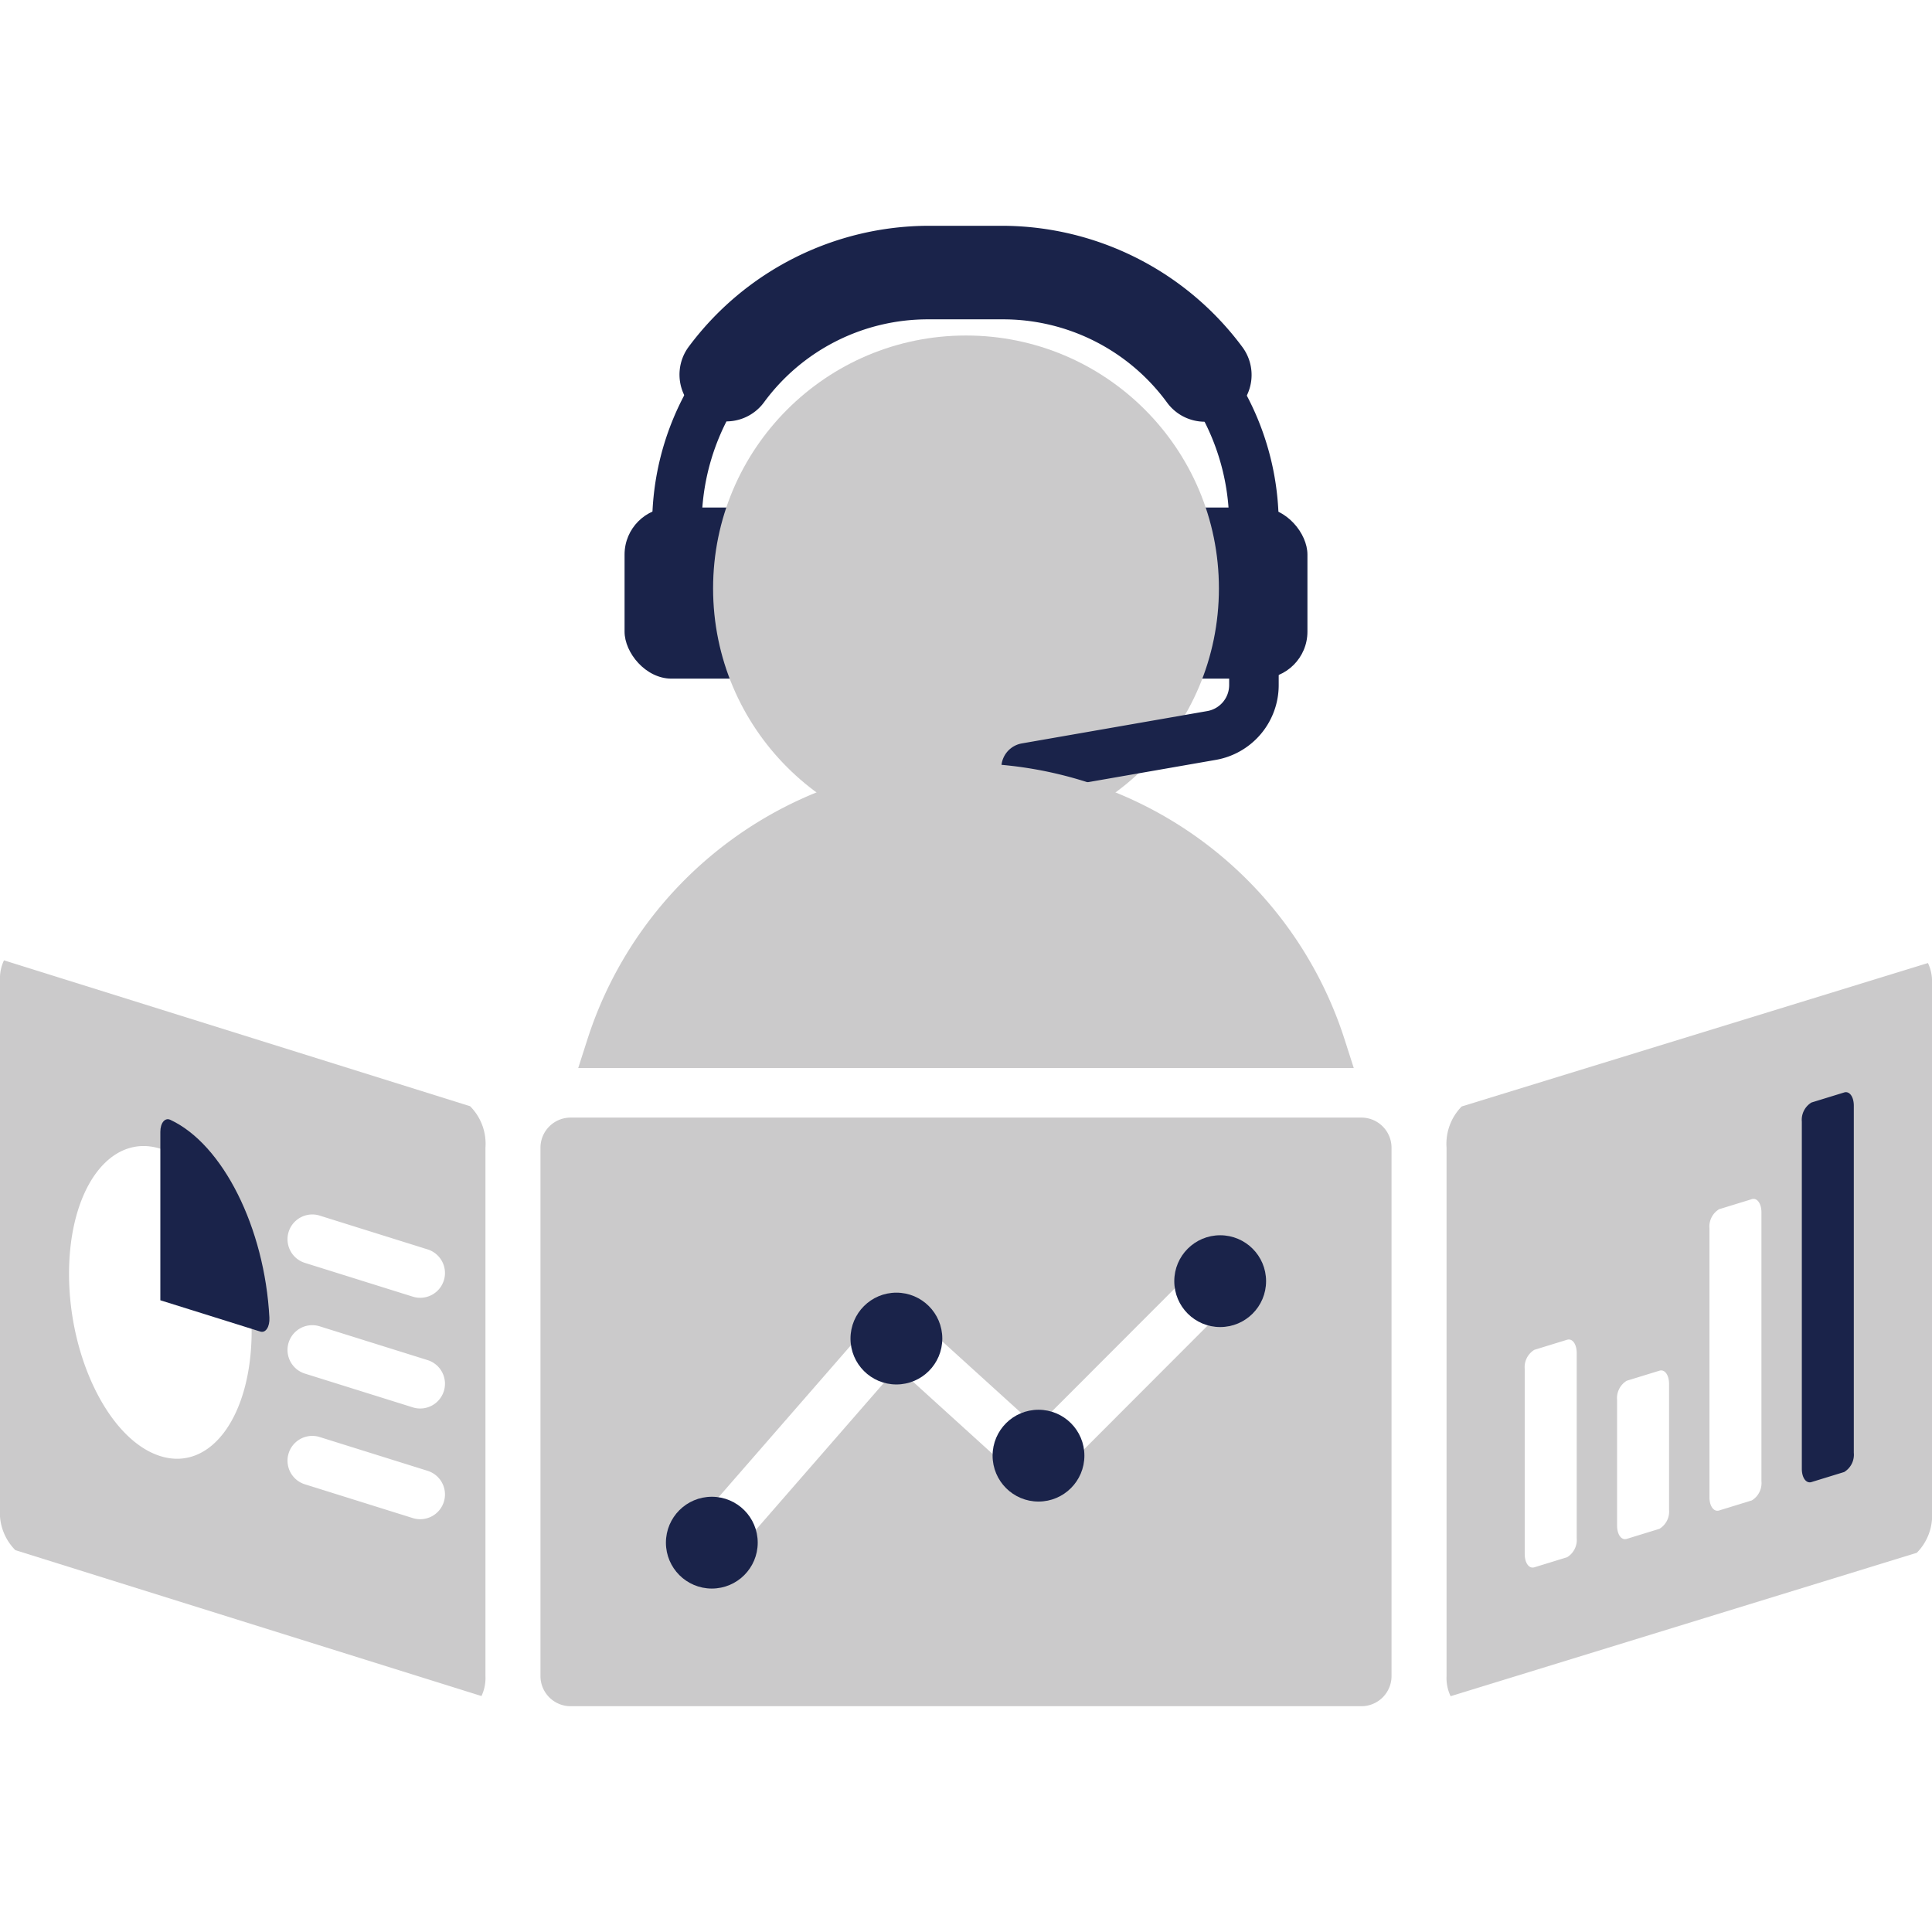 <svg id="Ver_1" data-name="Ver 1" xmlns="http://www.w3.org/2000/svg" viewBox="0 0 128 128"><defs><style>.cls-1{fill:#cbcacb;}.cls-2{fill:#1a234a;}</style></defs><title>Icon</title><path class="cls-1" d="M31.145,73.29.264,63.625A2.781,2.781,0,0,0,0,64.948V99.951a3.526,3.526,0,0,0,1.017,2.751l30.882,9.665A2.78,2.78,0,0,0,32.162,111.044V76.041A3.524,3.524,0,0,0,31.145,73.29Zm-20.523,23.18C7.282,95.425,4.574,90.018,4.574,84.395s2.708-9.335,6.049-8.29S16.671,82.557,16.671,88.181,13.963,97.516,10.623,96.47Zm18.783,3.031a1.64,1.64,0,0,1-2.056,1.076l-7.169-2.244a1.641,1.641,0,0,1,.98-3.132l7.169,2.244A1.641,1.641,0,0,1,29.406,99.501Zm0-7.335a1.64,1.64,0,0,1-2.056,1.076l-7.169-2.244a1.641,1.641,0,0,1,.98-3.132l7.169,2.244A1.641,1.641,0,0,1,29.406,92.166Zm0-7.335a1.64,1.64,0,0,1-2.056,1.076l-7.169-2.244a1.641,1.641,0,0,1,.98-3.132l7.169,2.244A1.641,1.641,0,0,1,29.406,84.831Z"/><rect class="cls-2" x="41.379" y="33.626" width="45.242" height="11.336" rx="3.113"/><circle class="cls-1" cx="64" cy="38.984" r="16.756"/><path class="cls-2" d="M83.076,40.625a1.641,1.641,0,0,1-1.641-1.641V34.736a15.054,15.054,0,0,0-15.037-15.037H61.527a15.054,15.054,0,0,0-15.037,15.037V38.984a1.641,1.641,0,0,1-3.282,0V34.736a18.34,18.34,0,0,1,18.319-18.319h4.872a18.34,18.34,0,0,1,18.319,18.319V38.984A1.641,1.641,0,0,1,83.076,40.625Z"/><path class="cls-2" d="M67.982,52.511a1.641,1.641,0,0,1-.28-3.258l12.279-2.142a1.752,1.752,0,0,0,1.454-1.729V43.923a1.641,1.641,0,1,1,3.282,0V45.382a5.029,5.029,0,0,1-4.172,4.963L68.266,52.487A1.661,1.661,0,0,1,67.982,52.511Z"/><path class="cls-2" d="M79.824,27.94a3.095,3.095,0,0,1-2.496-1.259,13.465,13.465,0,0,0-10.93-5.524H61.527a13.465,13.465,0,0,0-10.93,5.524A3.1,3.1,0,0,1,45.609,22.999a19.868,19.868,0,0,1,15.917-8.04h4.872A19.868,19.868,0,0,1,82.315,22.999a3.1,3.1,0,0,1-2.491,4.941Z"/><path class="cls-1" d="M89.691,70.761l-.608-1.895A26.341,26.341,0,0,0,64,50.567h0a26.341,26.341,0,0,0-25.084,18.299l-.608,1.895Z"/><path class="cls-1" d="M90.196,74.043H37.804a2,2,0,0,0-1.997,1.997V111.044a2,2,0,0,0,1.997,1.997H90.196a2,2,0,0,0,1.997-1.997V76.041A2,2,0,0,0,90.196,74.043ZM81.79,86.04,69.886,97.96a1.641,1.641,0,0,1-2.264.056l-8.174-7.418-11.05,12.685a1.641,1.641,0,1,1-2.475-2.156L58.073,87.179a1.641,1.641,0,0,1,2.34-.137l8.256,7.492L79.468,83.721A1.641,1.641,0,1,1,81.79,86.04Z"/><circle class="cls-2" cx="80.84" cy="84.88" r="3.041"/><circle class="cls-2" cx="68.803" cy="96.441" r="3.041"/><circle class="cls-2" cx="59.389" cy="88.683" r="3.041"/><circle class="cls-2" cx="47.16" cy="102.205" r="3.041"/><path class="cls-1" d="M96.841,73.306a3.531,3.531,0,0,0-1.003,2.735V111.044a2.775,2.775,0,0,0,.269,1.334l30.886-9.501A3.52,3.52,0,0,0,128,100.14V65.137a2.775,2.775,0,0,0-.269-1.334Zm7.62,28.595a1.343,1.343,0,0,1-.639,1.271l-2.166.666c-.353.108-.639-.285-.639-.879V90.7a1.343,1.343,0,0,1,.639-1.271l2.166-.666c.353-.108.639.285.639.879Zm6.119-1.883a1.343,1.343,0,0,1-.639,1.271l-2.166.666c-.353.108-.639-.285-.639-.879V92.749a1.343,1.343,0,0,1,.639-1.271l2.166-.666c.353-.109.639.285.639.878ZM116.7,98.136a1.343,1.343,0,0,1-.639,1.271l-2.166.666c-.353.108-.639-.285-.639-.878V81.385a1.343,1.343,0,0,1,.639-1.271l2.166-.666c.353-.108.639.285.639.878Z"/><path class="cls-2" d="M122.181,97.525l-2.166.666c-.353.108-.639-.285-.639-.878V74.315a1.343,1.343,0,0,1,.639-1.271l2.166-.666c.353-.108.639.285.639.878V96.253A1.343,1.343,0,0,1,122.181,97.525Z"/><path class="cls-2" d="M10.623,74.992V86.146l6.626,2.074c.356.111.631-.32.599-.927-.315-5.954-3.084-11.483-6.563-13.102C10.93,74.025,10.623,74.392,10.623,74.992Z"/></svg>